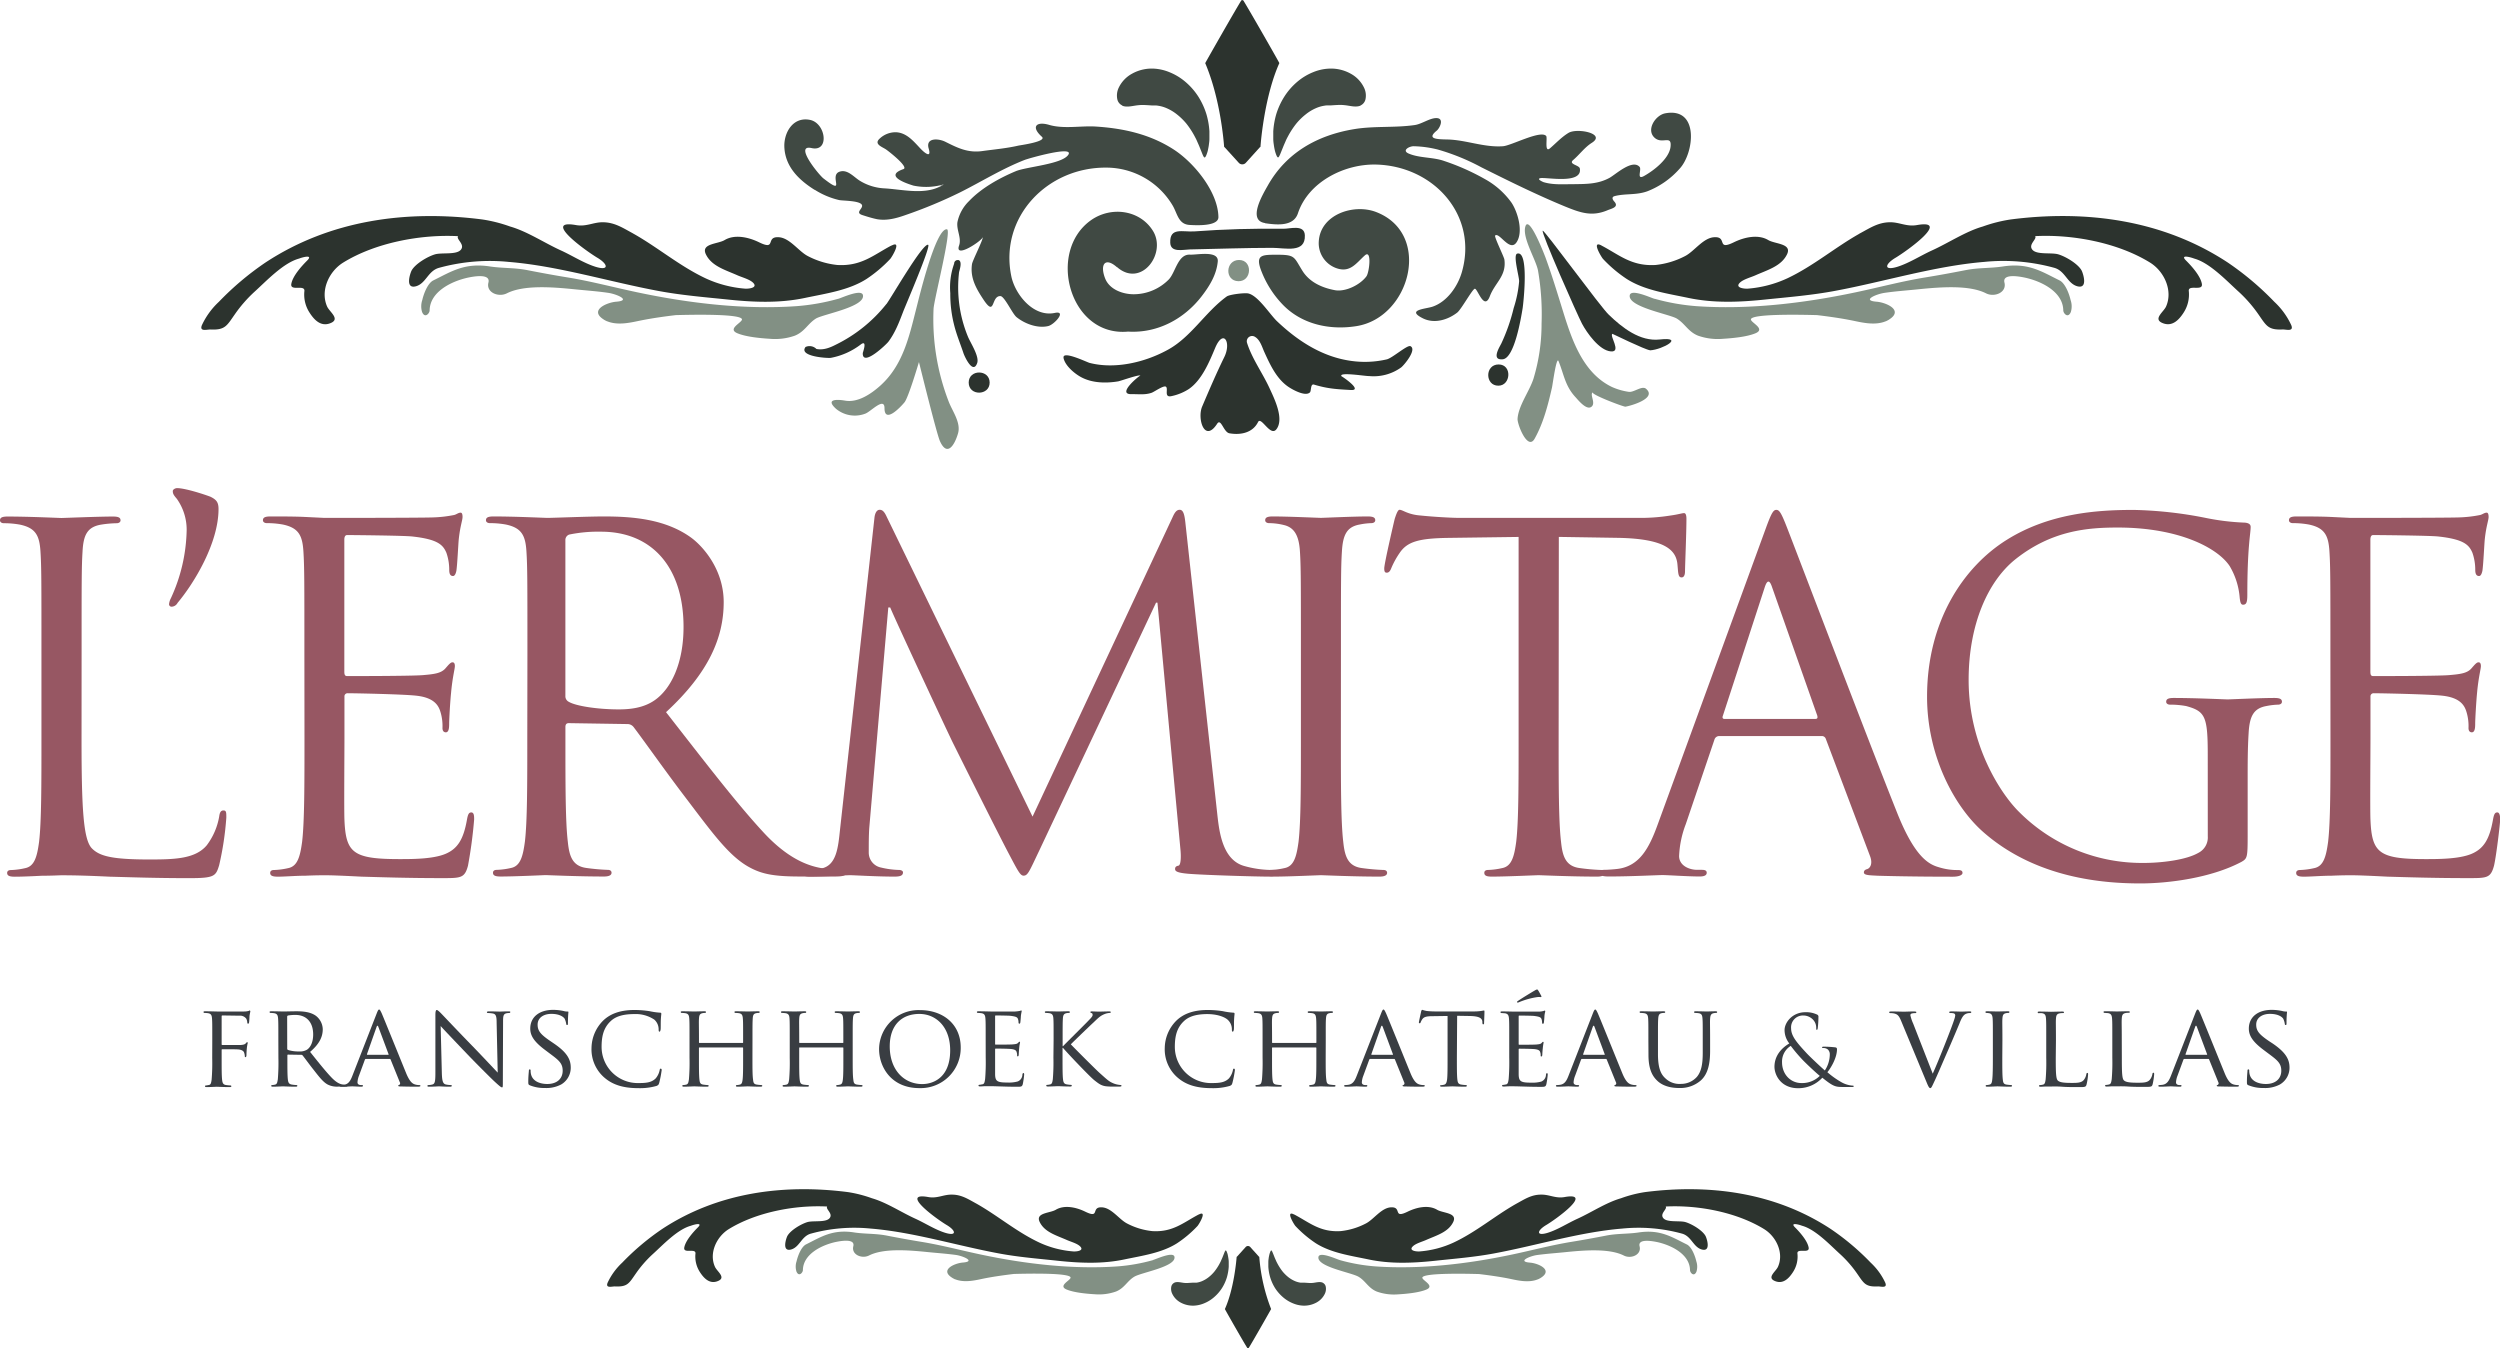 <svg id="Layer_1" data-name="Layer 1" xmlns="http://www.w3.org/2000/svg" viewBox="0 0 811.22 437.53"><defs><style>.cls-1{fill:#975763;}.cls-2{fill:#404943;}.cls-3{fill:#2c332e;}.cls-4{fill:#829084;}.cls-5{fill:#393d42;}</style></defs><path class="cls-1" d="M122,262.16c0,22.73.61,32.62,3.4,35.4,2.47,2.48,6.49,3.56,18.55,3.56,8.19,0,15-.16,18.71-4.64a21.6,21.6,0,0,0,4-9.27c.16-1.24.47-2,1.39-2s.93.63.93,2.32A98.13,98.13,0,0,1,166.65,303c-1.08,3.56-1.54,4.18-9.73,4.18-11.14,0-19.18-.31-25.67-.47-6.49-.31-11.28-.46-15.77-.46-.61,0-3.24.15-6.33.15-3.1.16-6.5.31-8.82.31-1.7,0-2.47-.31-2.47-1.23,0-.47.31-.93,1.24-.93a23.73,23.73,0,0,0,4.63-.62c3.1-.62,3.87-4,4.49-8.5.77-6.49.77-18.71.77-33.55v-27.2c0-24.12,0-28.45-.31-33.4-.31-5.25-1.55-7.73-6.65-8.81a28.73,28.73,0,0,0-5.25-.46c-.62,0-1.24-.31-1.24-.93,0-.93.78-1.24,2.48-1.24,7,0,16.69.47,17.46.47s12.06-.47,16.7-.47c1.7,0,2.47.31,2.47,1.24,0,.62-.62.93-1.23.93a35.91,35.91,0,0,0-5.1.46c-4.49.77-5.73,3.4-6,8.81-.3,4.95-.3,9.28-.3,33.4Z" transform="translate(-95.54 -22.23)"></path><path class="cls-1" d="M153,184.18c-1.23-1.39-1.39-1.85-1.39-2.63,0-.46.77-.93,1.39-.93,2.48,0,8.35,1.86,10.82,2.79,1.86.93,2.63,1.7,2.63,4,0,11-7.88,24-13.29,30.45a2.28,2.28,0,0,1-2,1.24.83.83,0,0,1-.77-.77,5.28,5.28,0,0,1,.61-2,54.82,54.82,0,0,0,5.11-22.11,17.32,17.32,0,0,0-3.1-10" transform="translate(-95.54 -22.23)"></path><path class="cls-1" d="M194.31,234.65c0-24.12,0-28.45-.31-33.4-.31-5.25-1.54-7.73-6.65-8.81a28.73,28.73,0,0,0-5.25-.46c-.62,0-1.24-.31-1.24-.93,0-.93.77-1.24,2.47-1.24,3.56,0,7.73,0,11.13.16l6.34.31c1.09,0,31.85,0,35.41-.16a40.73,40.73,0,0,0,6.64-.77c.78-.16,1.39-.77,2.16-.77.47,0,.62.61.62,1.39,0,1.08-.77,2.94-1.23,7.26-.16,1.55-.47,8.35-.77,10.2-.16.78-.47,1.71-1.09,1.71-.93,0-1.23-.78-1.23-2a16.69,16.69,0,0,0-.93-5.57c-1.08-2.47-2.63-4.33-11-5.25-2.62-.31-19.47-.47-21.17-.47-.62,0-.94.47-.94,1.55v42.66c0,1.08.16,1.55.94,1.55,2,0,21,0,24.57-.31,3.71-.31,5.88-.61,7.27-2.16,1.08-1.24,1.7-2,2.32-2,.46,0,.77.31.77,1.24s-.77,3.55-1.23,8.65c-.32,3.09-.62,8.81-.62,9.9s0,2.93-1.08,2.93c-.78,0-1.09-.61-1.09-1.39a15.75,15.75,0,0,0-.62-5.1c-.61-2.16-2-4.79-8-5.41-4.17-.46-19.47-.78-22.1-.78a1,1,0,0,0-1.09,1.09v13.6c0,5.26-.15,23.19,0,26.44C207.76,299,210.08,301,225.23,301c4,0,10.82,0,14.84-1.69s5.88-4.8,7-11.14c.3-1.7.62-2.32,1.39-2.32.93,0,.93,1.24.93,2.32a149.74,149.74,0,0,1-2,15c-1.08,4-2.32,4-8.34,4-11.6,0-20.1-.31-26.13-.47-6-.31-9.74-.46-12.06-.46-.31,0-2.94,0-6.18.15-3.09,0-6.65.31-9,.31-1.7,0-2.47-.31-2.47-1.23,0-.47.31-.93,1.23-.93a23.93,23.93,0,0,0,4.65-.62c3.08-.62,3.86-4,4.48-8.5.77-6.5.77-18.71.77-33.55Z" transform="translate(-95.54 -22.23)"></path><path class="cls-1" d="M266.68,234.65c0-24.12,0-28.45-.31-33.4-.31-5.25-1.55-7.73-6.65-8.81a28.81,28.81,0,0,0-5.25-.46c-.62,0-1.24-.31-1.24-.93,0-.93.77-1.24,2.47-1.24,7,0,16.7.47,17.47.47,1.7,0,13.45-.47,18.24-.47,9.74,0,20.1.93,28.29,6.8,3.87,2.79,10.67,10.36,10.67,21,0,11.44-4.8,22.88-18.71,35.71,12.68,16.23,23.19,30,32.16,39.58,8.35,8.81,15,10.51,18.86,11.13a37.32,37.32,0,0,0,6,.46c.77,0,1.39.46,1.39.93,0,.92-.93,1.23-3.71,1.23h-11c-8.65,0-12.52-.77-16.54-2.94-6.65-3.55-12.06-11.12-20.87-22.72-6.49-8.5-13.76-18.86-16.85-22.88a2.49,2.49,0,0,0-2-.93l-19-.3c-.78,0-1.09.46-1.09,1.23v3.71c0,14.84,0,27.06.78,33.55.46,4.48,1.39,7.88,6,8.5a67.07,67.07,0,0,0,6.95.62c.93,0,1.24.46,1.24.93,0,.77-.77,1.23-2.47,1.23-8.51,0-18.25-.46-19-.46-.15,0-9.89.46-14.53.46-1.7,0-2.47-.31-2.47-1.23,0-.47.3-.93,1.24-.93a23.83,23.83,0,0,0,4.63-.62c3.09-.62,3.87-4,4.48-8.5.78-6.49.78-18.71.78-33.55ZM279,248.09a2,2,0,0,0,1.09,1.86c2.32,1.39,9.43,2.47,16.23,2.47,3.71,0,8-.46,11.59-2.93,5.41-3.72,9.43-12.07,9.43-23.81,0-19.33-10.2-30.92-26.74-30.92a46.28,46.28,0,0,0-10.36.93,1.86,1.86,0,0,0-1.24,1.85Z" transform="translate(-95.54 -22.23)"></path><path class="cls-1" d="M490.57,286.74c.62,5.57,1.7,14.22,8.35,16.39A33.54,33.54,0,0,0,509,304.52c.77,0,1.23.15,1.23.77,0,.93-1.39,1.39-3.24,1.39-3.4,0-20.1-.46-25.82-.92-3.55-.31-4.33-.78-4.33-1.55,0-.62.31-.93,1.09-1.08s.92-2.79.62-5.57l-7.43-79.77h-.46l-37.87,80.39c-3.25,6.8-3.71,8.19-5.11,8.19-1.08,0-1.85-1.54-4.79-7.11-4-7.57-17.31-34.31-18.08-35.86-1.4-2.78-18.71-39.89-20.41-44.06h-.62l-6.19,71.73c-.15,2.47-.15,5.26-.15,7.89a4.94,4.94,0,0,0,4,4.78,27.87,27.87,0,0,0,5.88.78c.62,0,1.23.31,1.23.77,0,1.08-.93,1.39-2.78,1.39-5.72,0-13.14-.46-14.38-.46s-8.81.46-13,.46c-1.54,0-2.62-.31-2.62-1.39,0-.46.77-.77,1.54-.77a20,20,0,0,0,4.64-.46c5.1-.93,5.57-7,6.19-12.84l11.13-100.79c.15-1.7.77-2.78,1.7-2.78s1.54.62,2.32,2.32l47.3,97.24L476,190.12c.62-1.39,1.24-2.47,2.32-2.47s1.55,1.23,1.86,4.17Z" transform="translate(-95.54 -22.23)"></path><path class="cls-1" d="M530.64,261.85c0,14.84,0,27.06.77,33.55.47,4.48,1.39,7.88,6,8.5a67.24,67.24,0,0,0,7,.62c.93,0,1.23.46,1.23.93,0,.77-.77,1.23-2.47,1.23-8.5,0-18.24-.46-19-.46s-10.51.46-15.15.46c-1.7,0-2.48-.3-2.48-1.23,0-.47.31-.93,1.24-.93a23.83,23.83,0,0,0,4.64-.62c3.09-.62,3.86-4,4.48-8.5.77-6.49.77-18.71.77-33.55V234.64c0-24.11,0-28.44-.31-33.39-.3-5.25-1.85-7.88-5.25-8.66a20.41,20.41,0,0,0-4.79-.61c-.62,0-1.24-.31-1.24-.93,0-.93.77-1.24,2.47-1.24,5.11,0,14.84.46,15.62.46s10.51-.46,15.15-.46c1.7,0,2.47.31,2.47,1.24,0,.62-.62.93-1.24.93a22.73,22.73,0,0,0-3.86.46c-4.17.77-5.41,3.4-5.72,8.81-.31,4.95-.31,9.28-.31,33.39Z" transform="translate(-95.54 -22.23)"></path><path class="cls-1" d="M601.3,261.85c0,14.84,0,27.06.78,33.55.46,4.48,1.39,7.88,6,8.5a67.07,67.07,0,0,0,6.95.62c.93,0,1.24.46,1.24.93,0,.77-.77,1.23-2.47,1.23-8.5,0-18.25-.46-19-.46s-10.51.46-15.15.46c-1.7,0-2.47-.3-2.47-1.23,0-.47.3-.93,1.24-.93a23.83,23.83,0,0,0,4.63-.62c3.09-.62,3.87-4,4.48-8.5.78-6.49.78-18.71.78-33.55V196.46l-22.88.31c-9.59.15-13.3,1.24-15.77,4.95a27.14,27.14,0,0,0-2.63,4.79c-.46,1.23-.93,1.55-1.54,1.55s-.78-.47-.78-1.4c0-1.54,3.1-14.84,3.4-16.07.31-.93.93-2.94,1.55-2.94,1.08,0,2.63,1.54,6.8,1.85,4.49.47,10.36.77,12.21.77h58a61.21,61.21,0,0,0,11-.77c2.32-.31,3.71-.77,4.33-.77s.77.93.77,1.86c0,4.63-.46,15.3-.46,17,0,1.39-.46,2-1.08,2-.78,0-1.08-.46-1.24-2.63l-.15-1.7c-.47-4.63-4.17-8.19-19-8.5l-19.48-.31Z" transform="translate(-95.54 -22.23)"></path><path class="cls-1" d="M668.52,193.68c1.86-5.1,2.48-6,3.41-6s1.54.77,3.4,5.56c2.32,5.88,26.59,69.72,36,93.22,5.56,13.76,10,16.24,13.29,17.16a19.77,19.77,0,0,0,6.18.93c.93,0,1.55.15,1.55.93s-1.39,1.23-3.09,1.23c-2.32,0-13.61,0-24.28-.31-2.93-.15-4.63-.15-4.63-1.08,0-.62.46-.92,1.08-1.08.93-.31,1.86-1.7.93-4.17L688,262a1.35,1.35,0,0,0-1.39-.93H653.38a1.62,1.62,0,0,0-1.55,1.24l-9.28,27.36A32.61,32.61,0,0,0,640.39,300c0,3.09,3.24,4.48,5.87,4.48h1.55c1.08,0,1.54.31,1.54.93,0,.92-.92,1.23-2.32,1.23-3.71,0-10.35-.46-12-.46s-10.21.46-17.47.46c-2,0-2.94-.31-2.94-1.23,0-.62.62-.93,1.39-.93,1.08,0,3.25-.15,4.48-.31,7.12-.93,10.21-6.8,13-14.53Zm16.08,61.83c.77,0,.77-.46.62-1.08l-14.69-41.74c-.77-2.32-1.55-2.32-2.32,0l-13.6,41.74c-.31.77,0,1.08.46,1.08Z" transform="translate(-95.54 -22.23)"></path><path class="cls-1" d="M811.93,267.26c0-12.52-.77-14.22-7-15.92a28.81,28.81,0,0,0-5.25-.46c-.62,0-1.24-.31-1.24-.93,0-.93.77-1.24,2.47-1.24,7,0,16.7.47,17.47.47s10.51-.47,15.15-.47c1.7,0,2.47.31,2.47,1.24,0,.62-.61.93-1.23.93a22.73,22.73,0,0,0-3.86.46c-4.18.77-5.42,3.4-5.72,8.81-.31,5-.31,9.59-.31,16.08v17.31c0,7-.16,7.27-2,8.35-9.9,5.26-23.81,7-32.78,7-11.75,0-33.7-1.55-50.86-16.54-9.43-8.19-18.39-24.74-18.39-44.06,0-24.74,12-42.2,25.81-50.86s29.22-9.74,41.12-9.74a132,132,0,0,1,23.65,2.63A76.93,76.93,0,0,0,824,191.82c1.54.16,1.85.78,1.85,1.39,0,2.17-1.08,6.5-1.08,22,0,2.47-.31,3.24-1.39,3.24-.77,0-.93-.93-1.09-2.32a23.66,23.66,0,0,0-3.24-10.2c-3.87-5.87-16.39-12.52-36.33-12.52-9.74,0-21.33.93-33.08,10.2-9,7.11-15.3,21.18-15.3,39.27,0,21.79,11,37.56,16.38,42.82a56.28,56.28,0,0,0,40.5,16.54c5.57,0,13.61-.93,17.63-3.25a5.61,5.61,0,0,0,3.09-5.41Z" transform="translate(-95.54 -22.23)"></path><path class="cls-1" d="M851.73,234.65c0-24.12,0-28.45-.31-33.4-.3-5.25-1.54-7.73-6.65-8.81a28.73,28.73,0,0,0-5.25-.46c-.62,0-1.24-.31-1.24-.93,0-.93.77-1.24,2.47-1.24,3.56,0,7.74,0,11.14.16l6.33.31c1.09,0,31.85,0,35.4-.16a40.59,40.59,0,0,0,6.65-.77c.78-.16,1.39-.77,2.17-.77.46,0,.62.61.62,1.39,0,1.08-.78,2.94-1.24,7.26-.16,1.55-.47,8.35-.77,10.2-.16.78-.47,1.71-1.08,1.71-.93,0-1.24-.78-1.24-2a16.69,16.69,0,0,0-.93-5.57c-1.08-2.47-2.63-4.33-11-5.25-2.63-.31-19.47-.47-21.18-.47-.61,0-.92.47-.92,1.55v42.66c0,1.08.15,1.55.92,1.55,2,0,21,0,24.58-.31,3.72-.31,5.88-.61,7.27-2.16,1.08-1.24,1.7-2,2.32-2,.46,0,.77.31.77,1.24s-.77,3.55-1.24,8.65c-.3,3.09-.61,8.81-.61,9.9s0,2.93-1.08,2.93c-.78,0-1.09-.61-1.09-1.39a15.75,15.75,0,0,0-.62-5.1c-.61-2.16-2-4.79-8-5.41-4.18-.46-19.48-.78-22.11-.78a1,1,0,0,0-1.08,1.09v13.6c0,5.26-.16,23.19,0,26.44C865.18,299,867.5,301,882.65,301c4,0,10.82,0,14.84-1.69s5.88-4.8,7-11.14c.31-1.7.61-2.32,1.39-2.32s.93,1.24.93,2.32c0,1.24-1.24,11.75-2,15-1.09,4-2.32,4-8.35,4-11.59,0-20.1-.31-26.13-.47-6-.31-9.74-.46-12.06-.46-.3,0-2.93,0-6.18.15-3.09,0-6.65.31-9,.31-1.7,0-2.47-.31-2.47-1.23,0-.47.31-.93,1.24-.93a23.93,23.93,0,0,0,4.64-.62c3.09-.62,3.86-4,4.48-8.5.77-6.5.77-18.71.77-33.55Z" transform="translate(-95.54 -22.23)"></path><path class="cls-2" d="M537,56.46a2.88,2.88,0,0,0,1.62-2,5.87,5.87,0,0,0-.54-3.93,10.15,10.15,0,0,0-4.27-4.4,13.15,13.15,0,0,0-7.39-1.61,15.32,15.32,0,0,0-4.73,1.11,18.8,18.8,0,0,0-5.2,3.14,21.28,21.28,0,0,0-4.24,4.88,23.74,23.74,0,0,0-2.6,5.69,26.27,26.27,0,0,0-.95,5.49c0,.85,0,1.65,0,2.4s.1,1.44.19,2.07.2,1.2.31,1.69a10.86,10.86,0,0,0,.38,1.26c.25.69.48,1.06.67,1.06s.4-.37.68-1L512,69.67c.21-.54.49-1.11.74-1.72s.6-1.22.93-1.85a27.71,27.71,0,0,1,2.46-3.71,19.7,19.7,0,0,1,3.13-3.07,14.43,14.43,0,0,1,3.31-2,10.93,10.93,0,0,1,2.84-.81,3.89,3.89,0,0,1,.56-.07,2.15,2.15,0,0,1,.49,0l.43,0h.36c.87-.06,1.58-.11,2.29-.14a13.19,13.19,0,0,1,2.32.06c1.69.16,3.6.8,5.16.14" transform="translate(-95.54 -22.23)"></path><path class="cls-3" d="M510.68,42.69c-4.71,10.45-6,25.13-6.12,27.06,0,.13-.08.22-.17.22l-4.6,5.09a1.54,1.54,0,0,1-2.28,0L492.91,70c-.08,0-.15-.09-.16-.22-.16-1.93-1.22-15.48-6.13-27.06,0-.09,9.47-16.72,11.61-20.19a.47.47,0,0,1,.85,0c2.14,3.47,11.64,20.1,11.6,20.19" transform="translate(-95.54 -22.23)"></path><path class="cls-2" d="M459.72,56.46a2.84,2.84,0,0,1-1.62-2,5.92,5.92,0,0,1,.53-3.93,10.15,10.15,0,0,1,4.27-4.4,13.15,13.15,0,0,1,7.39-1.61A15.38,15.38,0,0,1,475,45.65a18.76,18.76,0,0,1,5.19,3.14,21.57,21.57,0,0,1,4.25,4.88,23.7,23.7,0,0,1,2.59,5.69,25,25,0,0,1,.95,5.49c0,.85,0,1.65,0,2.4s-.11,1.44-.19,2.07-.21,1.2-.31,1.69-.26.92-.38,1.26c-.25.69-.48,1.06-.68,1.06s-.4-.37-.67-1l-1.06-2.64c-.22-.54-.49-1.11-.75-1.72s-.6-1.22-.93-1.85a27.63,27.63,0,0,0-2.45-3.71,20.13,20.13,0,0,0-3.13-3.07,14.7,14.7,0,0,0-3.32-2,11,11,0,0,0-2.83-.81,4.07,4.07,0,0,0-.56-.07,2.2,2.2,0,0,0-.5,0l-.43,0h-.35c-.88-.06-1.59-.11-2.29-.14a13.14,13.14,0,0,0-2.32.06c-1.7.16-3.6.8-5.16.14" transform="translate(-95.54 -22.23)"></path><path class="cls-2" d="M359.91,83.81a25.48,25.48,0,0,0,7.93,3.34c1.2.26,7.1.14,7.43,1.72.25,1.16-2.41,2.37.16,3.17,1.57.51,3.16,1,4.76,1.33,3.15.52,6.14-.29,9.07-1.32a152,152,0,0,0,18-7.49c6.94-3.49,13.54-7.62,20.81-10.45,1.23-.48,16.11-4.74,14.13-1.67s-13.52,3.89-17,5.32C419.83,80,414,83.25,410,87.46a13.27,13.27,0,0,0-3.78,6.83c-.38,2.56,1.4,5.15.53,7.62-1.57,4.48,7.59-1.65,7.71-2.77.06,1-3.35,7.62-3.52,8.8-.65,4.51,1.39,8,3.83,11.66,3.79,5.62,2.28-1.42,5.41-1.29,1.32.06,3.85,5.71,5.21,6.82,2.66,2.15,6.82,3.73,10.29,2.9,2-.48,6.12-5.1,2.12-4.26-6.94,1.45-12.86-6-14.09-11.85-4-19.21,11.69-35.59,31.06-35.3A25.09,25.09,0,0,1,476,88.83c1.6,2.64,1.84,6.16,5.52,6.39,2,.12,9.42.54,9.38-2.55-.11-8.1-7.8-17.55-14.42-21.87-7.69-5-16.29-6.91-25.25-7.5-4.9-.32-10.49.85-15.23-.54-4.24-1.25-6,.62-2.38,3.85,1.74,1.58-7.07,2.74-7.67,2.88-3.79.88-7.73,1.21-11.59,1.75-4.73.68-8.06-1-12.06-3-2.28-1.14-6.45-1.37-5.42,2.17,1,3.3-1.29,1.5-2.69,0-2.2-2.32-4.45-5.15-8-5.27a7.54,7.54,0,0,0-5.14,2c-2.14,1.87.8,2.75,2,3.59s7.42,5.75,5.65,6.37c-5.82,2-.45,4.23,3.25,5.36a20.18,20.18,0,0,0,9.84-.41c-1.15.79-1.59,1-1.56.87-5.36,2.53-12.35.7-17.94.42A16.82,16.82,0,0,1,374.74,81c-2-1.14-4.07-3.89-6.67-3.09-3.86,1.17,2.41,8.22-5.34,2.21-1.44-1.11-9.67-11.15-3.82-9.84s4.63-8-.45-9.13c-5.6-1.19-8.58,4.12-8.41,8.71.24,6.41,4.64,10.73,9.86,14" transform="translate(-95.54 -22.23)"></path><path class="cls-2" d="M400.23,82.93a10.86,10.86,0,0,0,1.56-.87,4.19,4.19,0,0,0-1.56.87" transform="translate(-95.54 -22.23)"></path><path class="cls-2" d="M605.83,82c2.24-.05-3.55,0,0,0" transform="translate(-95.54 -22.23)"></path><path class="cls-2" d="M506,94.66c4,.58,9.28,1.09,10.71-3.23,3.36-10.14,15.06-16.1,25.49-15.8,18.68.55,33,16.55,27.69,34.92-1.32,4.57-4.76,9.6-9.54,11.2-2.2.74-8.75,1-3,3.82,3.7,1.78,8,.43,11-1.88,1.34-1,5.05-7.83,5.78-7.77.92.07,3,7.27,4.85,2.43,1.68-4.44,5.43-6.53,4.72-11.89-.12-.92-3.39-7.46-3-7.81,1.39-1.16,4.68,5.43,6.9,2.26,2.36-3.38.42-9.94-1.61-12.94a26.15,26.15,0,0,0-8.6-7.62,74.4,74.4,0,0,0-13.25-5.89c-3.68-1.29-8.05-.9-11.54-2.42-2.27-1,.26-2.39,1.68-2.36a35.63,35.63,0,0,1,7.76,1.06,70.76,70.76,0,0,1,14.21,5.79c8.93,4.46,17.94,8.92,27.19,12.73,4.92,2,8.65,3.35,13.75,1.18,1.23-.52,3.85-1,2.14-2.84-.47-.53-1-1.43.16-1.74,3.42-.88,6.93-.26,10.51-1.53A27,27,0,0,0,640.53,77c4.73-5,6.55-20.07-4.64-18-3.18.6-6.29,5.35-3.46,7.92,2.5,2.28,5.64-1.11,5.18,2.94-.44,3.89-5.45,7.73-8.6,9.48-2.59,1.44-.69-2.11-1.44-2.95-2.34-2.64-7.81,2.48-9.74,3.54-3.86,2.12-7.75,2-12,2.07-3.14,0-6.4.26-9.45-.67,0,0-2.43-1-1-1.29,1.8-.38,13.7,2.1,12.8-3.13-.2-1.13-3.79-1.36-2.18-2.74,2.1-1.79,3.7-4.09,6.06-5.59,4.76-3-4.77-4.92-7.56-3.23-2.19,1.31-4.11,3.38-6,5s-.76-3.46-1.25-4c-1.79-2-11.27,3.12-14,3.33-6.16.46-12.06-2.08-18.15-2.19-3.73-.07-6.57-.25-3.33-2.89,1-.85,2.52-4.06-.18-4.05-2.15,0-4.7,1.93-7,2.26-6.51.94-13.15.24-19.68,1.33-12,2-22,7.65-28,18.32-1.7,3-6.64,11.31-.87,12.15" transform="translate(-95.54 -22.23)"></path><path class="cls-3" d="M440.64,138.38c.49,2.47,3.48,5,5.58,6.16,3.61,2,8.1,2.1,12.09,1.45.87-.14,7-2.36,7.27-1.86-.12-.23-7.86,6.06-2.92,6,2.29-.05,4.36.31,6.57-.45.86-.3,3.81-2.42,4.59-2,1,.59-.8,3.71,1.93,3.07a16.56,16.56,0,0,0,5.56-2.29c4.21-2.9,6.63-8.78,8.51-13.27,2.69-6.43,5.35-1.91,3,2.88-2.61,5.34-4.86,10.6-7.19,16.06-1.67,3.9.73,11.94,4.84,5.63,1.27-2,2.09,2.74,4,3.07,3.91.68,7.65-.32,9.29-3.65,1-2,4,4.88,5.95,2.35,2.65-3.38-.77-10.16-2.19-13.26-2.28-5-5.71-9.61-7.35-14.84a1.72,1.72,0,0,1,2.59-1.9c1.71,1,2.32,3.37,3.07,5,1.9,4.16,4.05,8.88,8.11,11.44,1.25.8,5.2,3,6.65,1.59.51-.48.11-2.9,1.34-2.53,4.45,1.34,7.26,1.49,11.93,1.75,4.2.24-3.16-4.65-3-4.43-1.16-1.55,8,0,8.87-.1a15.27,15.27,0,0,0,10.49-2.81c1-.81,5.16-5.79,3-6.88-1-.51-5.84,3.84-7.68,4.28a31.56,31.56,0,0,1-11.54.5c-9.41-1.29-17.35-6.49-24.05-12.84-2.35-2.22-6.14-8.34-9.37-9.05-1.18-.26-6.12.33-7,1-7,5.08-11.56,13.25-19.28,17.38-7.35,4-17,6.28-25.23,4.15-.87-.23-8.93-4.16-8.41-1.59" transform="translate(-95.54 -22.23)"></path><path class="cls-2" d="M458,108.89c7.83,6.87,16.2-4.41,11.66-11.74-4.18-6.75-13.42-8.09-20-3.54-14.55,10.13-7.14,38,11.93,36.22,9.58.58,18.2-4.13,23.84-11.42,2.59-3.35,4.84-7,5.26-11.29.37-3.74-6.78-2.14-9-2.26-3.93-.21-4.68,5.66-6.84,8a16,16,0,0,1-11.43,4.85c-3.66,0-7.91-1.59-9.29-5.17-1.74-4.51,0-7,3.84-3.61" transform="translate(-95.54 -22.23)"></path><path class="cls-2" d="M528.65,116.38c-4.18-.78-8.19-2.61-10.47-6.25-2.84-4.54-2.27-5.23-8.17-5.24-5,0-7.27-.06-5.15,5.36a32.54,32.54,0,0,0,7.23,11.15c6.14,6.12,15,8,23.49,6.67C553.21,125.38,560.4,98,542,91c-7.27-2.75-18,.84-18.53,9.54a8.59,8.59,0,0,0,5.69,8.7c4.51,1.61,6.44-1.63,9.26-4.14,2.33-2.06,1.45,5.55.5,6.81-2,2.72-6.77,5.12-10.24,4.48" transform="translate(-95.54 -22.23)"></path><path class="cls-2" d="M510,104.89h0" transform="translate(-95.54 -22.23)"></path><path class="cls-2" d="M316.46,112.91c0-1.88,0,1.09,0,0" transform="translate(-95.54 -22.23)"></path><path class="cls-4" d="M593.22,144.85c-1.27,4.18-5,9-5.25,13.3-.09,1.78,3.29,10.47,5.55,6.41,2.85-5.1,4.33-10.93,5.62-16.58.21-.9,1.44-10.23,2.12-8.58,1.78,4.36,2.1,8.06,5.55,11.75.83.9,3.76,4.61,5.32,2.9,1.15-1.27-.81-3.82.26-4.55-.9.62,9.32,4.52,10.54,4.7,1.62-.24,10.45-2.69,6.71-5.83-1.32-1.1-4,1.31-5.63,1a20.47,20.47,0,0,1-5.41-1.57c-9.7-4.65-13.23-16-16.07-25.17-1.74-5.62-3.45-11.24-5.47-16.77-.37-1-5.36-14-6.55-10.16-1.11,3.61,3.36,10.62,4.09,14.28a83.36,83.36,0,0,1,1.16,17.28,61.14,61.14,0,0,1-2.54,17.56" transform="translate(-95.54 -22.23)"></path><path class="cls-4" d="M402.87,96.64c-3.69-.68-9.21,22.65-10,25.68-2.31,9.11-4.34,18.51-11.76,25.12-2.91,2.59-7.17,5.52-11.35,4.79-2.17-.38-6.69-.73-2.92,2.67a9.53,9.53,0,0,0,9.49,1.55c1.76-.64,6.21-5.53,6.22-1.79h0c0,5.16,5.16-.27,6.48-1.87s4.69-13.08,4.7-13.08,5.7,23.18,6.81,25.66c2.37,5.27,4.79,1.22,5.87-2.52,1-3.43-1.79-7.13-3-10.23a74.11,74.11,0,0,1-4.94-30.16c.14-3,5.95-25.52,4.36-25.82" transform="translate(-95.54 -22.23)"></path><path class="cls-3" d="M631,135.91c4.1-.26,11.37-4.45,3.1-3.52-6.43.72-12.18-3.85-16.49-8C615,122,596.66,96.8,596.14,97.09c-.7.39,11.34,27.55,12.74,30.17,1.55,2.91,5.61,8.72,9.39,9,3.55.28-.55-5.07.47-5.71.07,0,10.45,5.1,12.21,5.34" transform="translate(-95.54 -22.23)"></path><path class="cls-3" d="M383.16,120.88a47.69,47.69,0,0,1-16.4,13.19c-1.93,1-4.07,1.84-6.31,1.39a3.14,3.14,0,0,0-3.52-.64c-2.38,3.13,7.24,3.69,8.2,3.53a23,23,0,0,0,9.78-4.39c2-1.45.84,2,.6,2.78,0,0,0,.06,0,.12a1.39,1.39,0,0,0,0,.39c.37,3.69,7.65-3.27,8.29-4.12,2.21-2.92,3.52-6.39,4.81-9.77.76-2,9.08-21.29,8.11-21.69-1.71-.72-12,17.2-13.53,19.21" transform="translate(-95.54 -22.23)"></path><path class="cls-3" d="M511.93,96.46c-9.67-.12-19.13.14-28.76.85-3.87.28-8.1-1.48-7.9,3.71.13,3.29,4.2,2.19,6.31,2.15,8.94-.18,17.89-.51,26.82-.52h0c4.15,0,10.8,1.87,10.55-4.08-.15-3.61-4.73-2.08-7-2.11" transform="translate(-95.54 -22.23)"></path><path class="cls-2" d="M508.4,102.65h0Z" transform="translate(-95.54 -22.23)"></path><path class="cls-3" d="M406.54,106.64a1.14,1.14,0,0,0-1.39,1.14,22.77,22.77,0,0,0-1.25,9.59,40.2,40.2,0,0,0,1.19,10.1c.77,3.21,2.05,6.26,3.09,9.38.33,1,3.09,7.1,4.45,3.17.74-2.15-2.19-6.55-3-8.53a42,42,0,0,1-2.89-20.9c.06-.47,1.25-3.6-.24-4" transform="translate(-95.54 -22.23)"></path><path class="cls-3" d="M582.63,133.82c-.49,1-3.17,5.21.28,5,4,.22,6.23-13.68,6.7-16.53.25-1.53,2.18-18.9-1.76-17.76-1.44.42.69,7.56.63,9a38.77,38.77,0,0,1-1.76,8.64,60.53,60.53,0,0,1-4.09,11.67" transform="translate(-95.54 -22.23)"></path><path class="cls-4" d="M497.39,113.48c4.41.08,4.69-6.88.22-6.89s-4.77,6.81-.22,6.89" transform="translate(-95.54 -22.23)"></path><path class="cls-3" d="M581.83,140.49h0c-4.53,0-4.44,6.94-.08,6.89,4.07,0,4.52-6.87.08-6.89" transform="translate(-95.54 -22.23)"></path><path class="cls-2" d="M409.87,146.2v0Z" transform="translate(-95.54 -22.23)"></path><path class="cls-2" d="M409.87,146.38v0" transform="translate(-95.54 -22.23)"></path><path class="cls-2" d="M409.87,146.17v0" transform="translate(-95.54 -22.23)"></path><path class="cls-2" d="M409.87,146.81h0" transform="translate(-95.54 -22.23)"></path><path class="cls-2" d="M409.87,146.38v0" transform="translate(-95.54 -22.23)"></path><path class="cls-3" d="M409.87,146.36c0,4.43,6.82,4.32,6.8,0s-6.78-4.37-6.8,0" transform="translate(-95.54 -22.23)"></path><path class="cls-2" d="M409.87,145.88h0" transform="translate(-95.54 -22.23)"></path><path class="cls-2" d="M409.87,146.75v0" transform="translate(-95.54 -22.23)"></path><path class="cls-3" d="M384.81,101.89c-5.74,3-9.76,6.81-17.6,6.32a26.53,26.53,0,0,1-9.64-2.94c-3-1.6-5.88-6-9.52-6.07-4.16-.16-.52,4.41-6.16,1.67-3.58-1.75-8-2.65-11.2-.75-2.19,1.33-7.76,1.09-6.12,4.59,1.85,3.89,6.29,5.08,10.32,6.88,1.43.63,3.79,1.25,4.93,2.3,1.86,1.72-1.3,2.09-2.54,2a37.41,37.41,0,0,1-12.81-3.36c-8.45-4-15.44-10-23.38-14.47l-.31-.18c-3.25-1.76-5.77-3.44-9.46-3.53-3.16-.08-5.45,1.51-8.85.92-11.28-2,3.33,8.51,7.11,10.72,3.37,2.09,3.58,4.17-.83,2.8-3.86-1.23-7.4-3.56-11.12-5.26-5.4-2.44-10.93-6.18-16.54-7.79a47.57,47.57,0,0,0-9-2.29c-24.6-3.18-49.39.19-70.28,13.88a94.34,94.34,0,0,0-15.25,12.84,24.33,24.33,0,0,0-5.5,7.56c-.92,2.26,1.71,1.37,2.8,1.42,4.77.22,5.28-1.23,7.93-5a43.47,43.47,0,0,1,6.32-7.23c3.81-3.44,9.35-9.41,14.5-10.79.82-.34,4.74-1.49,2.61.64-1.81,1.8-4.7,5-5.15,7.58s4.61,0,4.23,2.44a10.74,10.74,0,0,0,1.76,7c1.41,2.18,3.47,4.39,6.38,3.42,3.86-1.29.08-3.67-.75-5.51-2.28-5.12.56-11.4,5.22-14.27,10.38-6.4,24.94-9.19,37.19-8.57h.07c-.69,1,2.34,2.66.92,4.4s-6.17.85-8.42,1.51c-2.54.77-6.41,3.13-7.56,5.23-.39.69-2.27,6.07,1.34,5.14,3.32-.88,3.93-5,7.54-6a62.07,62.07,0,0,1,22.67-1.92c16.07,1.32,32.45,6.42,48.49,9.41,7.47,1.4,14.82,2,22.21,2.76,8.86.95,17.15,1.24,25.3-.47,7.09-1.49,14.24-2.49,20-6.13a43.55,43.55,0,0,0,7.72-6.51c.5-.5,3.95-6.21.48-4.37" transform="translate(-95.54 -22.23)"></path><path class="cls-4" d="M367.54,119.18a69.53,69.53,0,0,1-13.5,2.39c-16.53,1.17-34.48-.82-51.91-4.53-7.51-1.59-14.92-3.57-22.48-4.8-4.29-.7-8.6-1.49-12.92-2.34s-8-.58-12.16-1.2c-8.34-1.3-12.66,1.7-18.39,4.5-1.87.9-3.17,4.42-3.61,6.38a6.33,6.33,0,0,0-.07,3.89c.89,2.19,2.44.46,2.45-.52.09-5.94,6.86-9.42,12.47-10.64,1-.2,7.43-1.61,6.61,1.61s3.26,4.88,6,3.48c5.36-2.71,14.43-2.05,21.46-1.35,3.77.4,7.67.65,11.45,1.21,2.72.4,7.57,2.48,2.56,2.87-3.07.24-9,2.79-3.91,5.87-.22-.11-.2-.09.55.31.57.27.57.26.37.15,3.67,1.55,8.13.32,11.16-.28,3.64-.72,7.39-1.25,11.16-1.7,2.47-.06,22.12-.65,21.45,1.51-.26,1.05-4.77,3-1.47,4.38,2.82,1.18,7.5,1.61,10.47,1.79a19.27,19.27,0,0,0,8.15-1c3.26-1.29,4.26-4,7-5.64,2.76-1.44,15.66-3.74,15.14-7.42-.28-2.34-7,.84-8.06,1.1" transform="translate(-95.54 -22.23)"></path><path class="cls-3" d="M615.18,101.89c5.75,3,9.77,6.81,17.6,6.32a26.63,26.63,0,0,0,9.65-2.94c3-1.6,5.88-6,9.52-6.07,4.15-.16.52,4.41,6.16,1.67,3.57-1.75,8-2.65,11.19-.75,2.2,1.33,7.77,1.09,6.13,4.59-1.85,3.89-6.29,5.08-10.33,6.88-1.42.63-3.78,1.25-4.92,2.3-1.86,1.72,1.3,2.09,2.54,2a37.41,37.41,0,0,0,12.81-3.36c8.45-4,15.44-10,23.38-14.47-.1,0-.07,0,.3-.18,3.26-1.76,5.78-3.44,9.46-3.53,3.17-.08,5.46,1.51,8.86.92,11.28-2-3.33,8.51-7.11,10.72-3.38,2.09-3.59,4.17.83,2.8,3.86-1.23,7.4-3.56,11.11-5.26,5.41-2.44,10.94-6.18,16.55-7.79A47.57,47.57,0,0,1,748,93.44c24.6-3.18,49.39.19,70.28,13.88a94.34,94.34,0,0,1,15.25,12.84,24.14,24.14,0,0,1,5.49,7.56c.93,2.26-1.7,1.37-2.79,1.42-4.77.22-5.29-1.23-7.93-5a43.93,43.93,0,0,0-6.32-7.23c-3.82-3.44-9.35-9.41-14.5-10.79-.82-.34-4.75-1.49-2.61.64,1.81,1.8,4.7,5,5.15,7.58s-4.62,0-4.23,2.44a10.8,10.8,0,0,1-1.76,7c-1.42,2.18-3.47,4.39-6.39,3.42-3.85-1.29-.06-3.67.76-5.51,2.28-5.12-.56-11.4-5.22-14.27C782.76,101,768.2,98.23,756,98.85h-.08c.7,1-2.33,2.66-.91,4.4s6.17.85,8.42,1.51c2.54.77,6.41,3.13,7.56,5.23.39.69,2.26,6.07-1.35,5.14-3.31-.88-3.92-5-7.53-6a62.12,62.12,0,0,0-22.68-1.92c-16.06,1.32-32.44,6.42-48.49,9.41-7.45,1.4-14.81,2-22.2,2.76-8.86.95-17.15,1.24-25.3-.47-7.09-1.49-14.24-2.49-20-6.13a42.85,42.85,0,0,1-7.72-6.51c-.5-.5-3.95-6.21-.49-4.37" transform="translate(-95.54 -22.23)"></path><path class="cls-4" d="M632.46,119.18a69.53,69.53,0,0,0,13.5,2.39c16.53,1.17,34.48-.82,51.91-4.53,7.51-1.59,14.92-3.57,22.48-4.8,4.29-.7,8.6-1.49,12.92-2.34s8-.58,12.16-1.2c8.34-1.3,12.66,1.7,18.38,4.5,1.87.9,3.17,4.42,3.61,6.38a6.25,6.25,0,0,1,.08,3.89c-.9,2.19-2.44.46-2.45-.52-.09-5.94-6.86-9.42-12.47-10.64-1-.2-7.43-1.61-6.62,1.61s-3.25,4.88-6,3.48c-5.37-2.71-14.43-2.05-21.46-1.35-3.77.4-7.67.65-11.46,1.21-2.71.4-7.56,2.48-2.56,2.87,3.08.24,9,2.79,3.91,5.87.23-.11.21-.09-.55.31-.56.27-.56.26-.36.15-3.67,1.55-8.13.32-11.16-.28-3.64-.72-7.4-1.25-11.16-1.7-2.47-.06-22.12-.65-21.45,1.51.26,1.05,4.77,3,1.47,4.38-2.82,1.18-7.51,1.61-10.47,1.79a19.25,19.25,0,0,1-8.15-1c-3.27-1.29-4.27-4-7.06-5.64-2.75-1.44-15.65-3.74-15.13-7.42.28-2.34,7,.84,8.06,1.1" transform="translate(-95.54 -22.23)"></path><path class="cls-2" d="M476.62,438.45a1.81,1.81,0,0,0-1,1.24,3.68,3.68,0,0,0,.34,2.44,6.32,6.32,0,0,0,2.66,2.75,8.37,8.37,0,0,0,4.6,1,9.71,9.71,0,0,0,2.95-.7,11.42,11.42,0,0,0,3.23-1.95,13.47,13.47,0,0,0,2.64-3,14.26,14.26,0,0,0,1.62-3.55,16.39,16.39,0,0,0,.59-3.41c0-.53,0-1,0-1.5s-.06-.89-.12-1.28-.13-.75-.19-1.06a5.66,5.66,0,0,0-.24-.78c-.15-.43-.3-.67-.42-.67s-.25.24-.42.64l-.65,1.65c-.14.33-.31.69-.47,1.07s-.37.76-.58,1.15a17.42,17.42,0,0,1-1.53,2.31,12.11,12.11,0,0,1-1.95,1.91,9.58,9.58,0,0,1-2.06,1.22,7.14,7.14,0,0,1-1.76.5,2.47,2.47,0,0,1-.36,0,1.12,1.12,0,0,1-.31,0l-.26,0h-.22l-1.43.09a8,8,0,0,1-1.45,0c-1.05-.1-2.24-.5-3.2-.09" transform="translate(-95.54 -22.23)"></path><path class="cls-3" d="M493,447c2.93-6.51,3.72-15.65,3.81-16.85,0-.08.05-.14.11-.14l2.86-3.17a1,1,0,0,1,1.42,0l2.86,3.17c.06,0,.1.06.11.14A58.58,58.58,0,0,0,508,447c0,.06-5.89,10.41-7.23,12.57a.3.3,0,0,1-.53,0C498.88,457.44,493,447.08,493,447" transform="translate(-95.54 -22.23)"></path><path class="cls-2" d="M524.72,438.45a1.8,1.8,0,0,1,1,1.24,3.67,3.67,0,0,1-.33,2.44,6.32,6.32,0,0,1-2.66,2.75,8.37,8.37,0,0,1-4.6,1,9.65,9.65,0,0,1-2.95-.7,11.6,11.6,0,0,1-3.24-1.95,13.72,13.72,0,0,1-2.64-3,14.59,14.59,0,0,1-1.61-3.55,15.17,15.17,0,0,1-.59-3.41c0-.53,0-1,0-1.5s.06-.89.11-1.28.13-.75.2-1.06a7.74,7.74,0,0,1,.23-.78c.16-.43.3-.67.42-.67s.25.24.42.64.41,1,.66,1.65c.14.33.31.69.47,1.07s.37.76.58,1.15a17.33,17.33,0,0,0,1.52,2.31,12.53,12.53,0,0,0,1.95,1.91,9.63,9.63,0,0,0,2.07,1.22,7.14,7.14,0,0,0,1.76.5,2.35,2.35,0,0,0,.35,0,1.16,1.16,0,0,0,.31,0l.27,0h.22l1.43.09a7.93,7.93,0,0,0,1.44,0c1.06-.1,2.24-.5,3.21-.09" transform="translate(-95.54 -22.23)"></path><path class="cls-3" d="M484.53,416.3c-4.93,2.57-8.38,5.83-15.09,5.41a22.63,22.63,0,0,1-8.27-2.52c-2.57-1.37-5-5.1-8.16-5.2-3.56-.14-.44,3.78-5.28,1.43-3.06-1.5-6.84-2.27-9.59-.64-1.89,1.14-6.66.93-5.25,3.93,1.58,3.34,5.39,4.36,8.85,5.89,1.22.55,3.24,1.08,4.22,2,1.59,1.47-1.11,1.79-2.18,1.7a32,32,0,0,1-11-2.88c-7.24-3.4-13.23-8.52-20-12.4l-.26-.15c-2.79-1.51-4.95-3-8.11-3-2.71-.06-4.67,1.3-7.59.8-9.67-1.76,2.85,7.29,6.1,9.18,2.89,1.79,3.07,3.57-.71,2.4-3.32-1.05-6.35-3.05-9.53-4.51-4.64-2.09-9.38-5.29-14.18-6.68a41.23,41.23,0,0,0-7.76-2c-21.09-2.72-42.34.16-60.24,11.9a80.71,80.71,0,0,0-13.07,11,21,21,0,0,0-4.72,6.48c-.79,1.95,1.47,1.18,2.4,1.22,4.09.19,4.53-1,6.8-4.25a37.54,37.54,0,0,1,5.41-6.2c3.28-2.95,8-8.07,12.44-9.25.69-.29,4.06-1.27,2.23.55-1.55,1.55-4,4.3-4.41,6.51s3.95,0,3.62,2.08a9.3,9.3,0,0,0,1.51,6c1.22,1.87,3,3.76,5.47,2.93,3.31-1.11.06-3.15-.64-4.73-2-4.38.48-9.76,4.47-12.23,8.9-5.48,21.38-7.87,31.88-7.34h.06c-.59.86,2,2.28.79,3.77s-5.29.73-7.22,1.29c-2.18.67-5.49,2.69-6.48,4.49-.33.59-1.94,5.2,1.16,4.41,2.84-.76,3.36-4.29,6.45-5.16a53.12,53.12,0,0,1,19.44-1.64c13.76,1.13,27.81,5.5,41.56,8.06,6.4,1.2,12.7,1.69,19,2.37,7.59.81,14.69,1.06,21.68-.41,6.08-1.27,12.21-2.13,17.14-5.25a37,37,0,0,0,6.62-5.58c.43-.43,3.38-5.32.42-3.74" transform="translate(-95.54 -22.23)"></path><path class="cls-4" d="M469.72,431.11a58.77,58.77,0,0,1-11.58,2.05c-14.16,1-29.55-.7-44.49-3.88-6.44-1.37-12.79-3.06-19.27-4.11-3.67-.6-7.37-1.28-11.07-2s-6.86-.49-10.43-1C365.74,421,362,423.59,357.13,426c-1.6.77-2.72,3.79-3.1,5.47a5.44,5.44,0,0,0-.06,3.33c.77,1.88,2.09.4,2.1-.45.08-5.08,5.88-8.07,10.69-9.12.88-.16,6.36-1.37,5.67,1.38s2.79,4.19,5.12,3c4.6-2.32,12.37-1.76,18.4-1.16,3.23.34,6.57.56,9.81,1,2.33.35,6.49,2.12,2.2,2.46-2.64.21-7.69,2.39-3.35,5-.2-.1-.18-.08.46.26s.49.23.32.13c3.14,1.33,7,.28,9.56-.24,3.12-.61,6.35-1.06,9.58-1.45,2.11-.05,19-.56,18.38,1.29-.23.9-4.1,2.58-1.26,3.76,2.41,1,6.43,1.38,9,1.53a16.61,16.61,0,0,0,7-.87c2.8-1.11,3.66-3.47,6-4.84s13.42-3.2,13-6.36c-.24-2-6,.72-6.91.94" transform="translate(-95.54 -22.23)"></path><path class="cls-3" d="M515.47,416.3c4.93,2.57,8.38,5.83,15.09,5.41a22.69,22.69,0,0,0,8.27-2.52c2.57-1.37,5-5.1,8.15-5.2,3.57-.14.45,3.78,5.28,1.43,3.07-1.5,6.84-2.27,9.6-.64,1.89,1.14,6.66.93,5.25,3.93-1.58,3.34-5.39,4.36-8.85,5.89-1.22.55-3.24,1.08-4.22,2-1.6,1.47,1.11,1.79,2.18,1.7a32,32,0,0,0,11-2.88c7.24-3.4,13.23-8.52,20-12.4l.26-.15c2.79-1.51,4.94-3,8.11-3,2.71-.06,4.67,1.3,7.59.8,9.67-1.76-2.85,7.29-6.1,9.18-2.89,1.79-3.07,3.57.71,2.4,3.31-1.05,6.34-3.05,9.53-4.51,4.63-2.09,9.37-5.29,14.18-6.68a41,41,0,0,1,7.76-2c21.09-2.72,42.34.16,60.24,11.9a80.71,80.71,0,0,1,13.07,11,20.79,20.79,0,0,1,4.71,6.48c.8,1.95-1.46,1.18-2.39,1.22-4.09.19-4.53-1-6.8-4.25a37.6,37.6,0,0,0-5.42-6.2c-3.27-2.95-8-8.07-12.43-9.25-.69-.29-4.07-1.27-2.23.55,1.55,1.55,4,4.3,4.41,6.51s-4,0-3.62,2.08a9.24,9.24,0,0,1-1.52,6c-1.21,1.87-3,3.76-5.47,2.93-3.3-1.11-.05-3.15.65-4.73,2-4.38-.48-9.76-4.47-12.23-8.9-5.48-21.38-7.87-31.88-7.34h-.07c.6.86-2,2.28-.78,3.77s5.28.73,7.21,1.29c2.19.67,5.5,2.69,6.49,4.49.33.59,1.94,5.2-1.16,4.41-2.84-.76-3.36-4.29-6.45-5.16a53.14,53.14,0,0,0-19.44-1.64c-13.77,1.13-27.81,5.5-41.56,8.06-6.4,1.2-12.7,1.69-19,2.37-7.59.81-14.69,1.06-21.68-.41-6.08-1.27-12.21-2.13-17.15-5.25a37.32,37.32,0,0,1-6.61-5.58c-.43-.43-3.39-5.32-.42-3.74" transform="translate(-95.54 -22.23)"></path><path class="cls-4" d="M530.28,431.11a58.81,58.81,0,0,0,11.57,2.05c14.17,1,29.56-.7,44.49-3.88,6.44-1.37,12.8-3.06,19.27-4.11,3.68-.6,7.38-1.28,11.08-2s6.86-.49,10.42-1c7.15-1.11,10.85,1.46,15.76,3.86,1.6.77,2.72,3.79,3.1,5.47a5.44,5.44,0,0,1,.06,3.33c-.77,1.88-2.09.4-2.1-.45-.07-5.08-5.89-8.07-10.69-9.12-.89-.16-6.37-1.37-5.67,1.38s-2.79,4.19-5.11,3c-4.61-2.32-12.38-1.76-18.41-1.16-3.23.34-6.57.56-9.82,1-2.32.35-6.48,2.12-2.19,2.46,2.64.21,7.69,2.39,3.35,5,.2-.1.18-.08-.47.26-.49.24-.49.23-.31.13-3.14,1.33-7,.28-9.57-.24-3.12-.61-6.34-1.06-9.57-1.45-2.11-.05-19-.56-18.38,1.29.23.9,4.09,2.58,1.26,3.76-2.41,1-6.43,1.38-9,1.53a16.63,16.63,0,0,1-7-.87c-2.8-1.11-3.66-3.47-6-4.84s-13.41-3.2-13-6.36c.24-2,6,.72,6.91.94" transform="translate(-95.54 -22.23)"></path><path class="cls-5" d="M164.42,359.77c0-5,0-5.94-.08-7s-.26-1.63-1.37-1.78a10,10,0,0,0-1.14-.08.32.32,0,0,1-.26-.27c0-.19.15-.26.53-.26,1.52,0,3.61.07,3.8.07.65,0,7.9,0,8.66,0a6.12,6.12,0,0,0,1.52-.15c.19,0,.35-.19.46-.19s.23.15.23.31-.15.6-.27,1.51c0,.31-.07,1.75-.15,2.13,0,.15-.15.35-.31.35s-.26-.16-.26-.38a3.35,3.35,0,0,0-.31-1.22,2.48,2.48,0,0,0-2.27-1l-5.48-.08c-.19,0-.26.08-.26.35V361c0,.19,0,.31.23.31l4.56,0c.56,0,1.06,0,1.52,0,.79-.08,1.25-.19,1.55-.57.15-.19.31-.34.42-.34s.19.11.19.26a12.81,12.81,0,0,0-.3,1.79c-.08.65-.12,1.94-.12,2.16s-.07.65-.3.65-.23-.15-.23-.3a4.32,4.32,0,0,0-.23-1.18c-.15-.46-.68-.87-1.71-1-.83-.11-4.78-.07-5.35-.07-.19,0-.23.07-.23.3v2.58c0,3.2,0,5.74.15,7,.11,1,.3,1.55,1.22,1.71a14.84,14.84,0,0,0,1.52.15.25.25,0,0,1,.26.26c0,.16-.15.27-.53.27-1.86,0-4-.11-4.18-.11s-2.28.11-3.31.11c-.34,0-.53-.08-.53-.27a.26.26,0,0,1,.27-.26c.3,0,.72-.12,1-.15.65-.12.73-.76.88-1.71a66.08,66.08,0,0,0,.19-7Z" transform="translate(-95.54 -22.23)"></path><path class="cls-5" d="M185.86,359.77c0-5,0-5.94-.08-7s-.27-1.63-1.37-1.78a10.2,10.2,0,0,0-1.14-.08.32.32,0,0,1-.26-.27c0-.19.15-.26.53-.26,1.52,0,3.76.07,4,.07.34,0,3.15-.07,4.18-.07,2.13,0,4.48.19,6.23,1.4a5.67,5.67,0,0,1,2.32,4.41c0,2.39-1,4.71-4.11,7.37,2.74,3.42,5.06,6.35,7,8.36,1.78,1.83,2.89,2.13,3.72,2.24a5.89,5.89,0,0,0,1.18.12.29.29,0,0,1,.3.26c0,.19-.19.27-.8.27h-2.08a6.71,6.71,0,0,1-3.58-.65c-1.44-.76-2.66-2.31-4.56-4.75-1.4-1.74-2.88-3.83-3.61-4.71a.51.51,0,0,0-.45-.19l-4.26-.07c-.15,0-.23.07-.23.26v.76c0,3.12,0,5.63.15,7,.12,1,.31,1.55,1.34,1.71a13.22,13.22,0,0,0,1.48.15.23.23,0,0,1,.26.26c0,.16-.15.27-.53.27-1.82,0-3.95-.11-4.1-.11s-2.28.11-3.31.11c-.34,0-.53-.08-.53-.27a.25.25,0,0,1,.26-.26,5.12,5.12,0,0,0,1-.15c.65-.16.72-.76.88-1.71a66.08,66.08,0,0,0,.19-7Zm2.88,2.73a.48.48,0,0,0,.23.42,11.26,11.26,0,0,0,3.69.49,4.33,4.33,0,0,0,2.5-.57c1.15-.76,2-2.47,2-4.94,0-4-2.21-6.34-5.78-6.34a14.14,14.14,0,0,0-2.39.19.41.41,0,0,0-.27.38Z" transform="translate(-95.54 -22.23)"></path><path class="cls-5" d="M217.78,351.06c.42-1.06.57-1.25.8-1.25s.45.45.8,1.18c.6,1.36,6,14.7,8,19.6,1.22,2.89,2.13,3.31,2.85,3.54a4.76,4.76,0,0,0,1.33.19c.19,0,.42.08.42.26s-.38.27-.76.27-3,0-5.28-.07c-.65,0-1.18,0-1.18-.23s.08-.15.23-.23a.6.6,0,0,0,.3-.87l-3-7.41c-.08-.16-.11-.2-.3-.2h-7.72c-.15,0-.26.08-.34.27l-1.9,5.17a6.8,6.8,0,0,0-.49,2.17c0,.64.57.87,1.14.87h.3c.27,0,.34.11.34.26s-.19.27-.49.27c-.8,0-2.62-.11-3-.11s-2,.11-3.39.11c-.41,0-.64-.07-.64-.27a.29.29,0,0,1,.3-.26,9,9,0,0,0,1-.08c1.52-.19,2.17-1.33,2.81-3Zm3.72,13.45c.15,0,.15-.07.12-.22l-3.31-8.86q-.28-.74-.57,0l-3.12,8.86c0,.15,0,.22.12.22Z" transform="translate(-95.54 -22.23)"></path><path class="cls-5" d="M238.91,370.44c.08,2.66.38,3.46,1.29,3.69a8.12,8.12,0,0,0,1.68.19.25.25,0,0,1,.26.26c0,.19-.23.27-.61.27-1.9,0-3.23-.11-3.53-.11s-1.71.11-3.23.11c-.34,0-.53,0-.53-.27a.25.25,0,0,1,.26-.26,5.32,5.32,0,0,0,1.37-.19c.84-.23.95-1.11.95-4V351.59c0-1.29.19-1.63.46-1.63s.95.65,1.29,1c.53.53,5.39,5.7,10.56,11,3.31,3.42,6.88,7.25,7.91,8.32l-.35-16.19c0-2.09-.22-2.81-1.25-3a11.23,11.23,0,0,0-1.63-.15c-.23,0-.27-.19-.27-.31s.27-.22.65-.22c1.52,0,3.11.07,3.49.07s1.48-.07,2.85-.07c.34,0,.61,0,.61.22a.37.37,0,0,1-.38.31,4.13,4.13,0,0,0-.8.07c-1.1.23-1.18.88-1.18,2.82l-.07,18.92c0,2.13,0,2.32-.27,2.32s-.68-.27-2.54-2c-.35-.3-5.17-5.05-8.7-8.74-3.88-4.06-7.64-8-8.67-9.16Z" transform="translate(-95.54 -22.23)"></path><path class="cls-5" d="M267.46,374.39c-.46-.22-.5-.34-.5-1.21,0-1.6.15-2.89.19-3.42,0-.34.08-.53.27-.53s.3.11.3.38a4.55,4.55,0,0,0,.12,1.17c.53,2.36,3,3.19,5.28,3.19,3.3,0,5-1.86,5-4.29s-1.25-3.42-4.22-5.62l-1.51-1.14c-3.61-2.7-4.79-4.68-4.79-6.92,0-3.8,3-6.08,7.41-6.08a16,16,0,0,1,3.45.38,4.18,4.18,0,0,0,1.18.16c.27,0,.34,0,.34.22s-.15,1.22-.15,3.42c0,.5,0,.73-.26.73s-.27-.16-.31-.42a6,6,0,0,0-.49-1.6c-.23-.38-1.33-1.59-4.33-1.59-2.43,0-4.45,1.21-4.45,3.49,0,2.05,1,3.23,4.33,5.47l.95.65c4.07,2.77,5.47,5,5.47,7.79a6.3,6.3,0,0,1-3.11,5.51,10.29,10.29,0,0,1-5.32,1.14,12.17,12.17,0,0,1-4.86-.88" transform="translate(-95.54 -22.23)"></path><path class="cls-5" d="M291.55,371.81a12.12,12.12,0,0,1-4.07-9.58,12.77,12.77,0,0,1,3.76-8.81c2-1.94,5.06-3.46,10.19-3.46a32.2,32.2,0,0,1,4.86.38,22.69,22.69,0,0,0,3.42.49c.34,0,.42.16.42.35s-.08.64-.15,1.82,0,2.85-.08,3.31-.19.68-.38.68-.26-.23-.26-.68a4.21,4.21,0,0,0-1.41-3.23,10.86,10.86,0,0,0-6.57-1.79c-4.3,0-6.35,1.14-7.53,2.24-2.47,2.28-3,5.17-3,8.44a11.74,11.74,0,0,0,12.05,11.7c2.5,0,4.18-.19,5.51-1.52a6,6,0,0,0,1.29-2.7c.07-.34.11-.45.34-.45s.31.22.31.45a34.21,34.21,0,0,1-.8,4.14c-.19.61-.27.73-.84,1a19.52,19.52,0,0,1-6,.73c-5,0-8.4-1.18-11-3.46" transform="translate(-95.54 -22.23)"></path><path class="cls-5" d="M339.7,365.46c0,3.12,0,5.67.19,7,.11,1,.19,1.55,1.22,1.71a14.21,14.21,0,0,0,1.48.15.26.26,0,0,1,.3.26c0,.16-.19.27-.57.27-1.82,0-3.95-.11-4.14-.11s-2.32.11-3.3.11c-.38,0-.54-.07-.54-.27a.26.26,0,0,1,.27-.26,5,5,0,0,0,1-.15c.68-.16.79-.8.91-1.75.15-1.33.15-3.76.15-6.88v-3.23c0-.15-.08-.19-.19-.19H322.53c-.12,0-.19,0-.19.19v3.23c0,3.12,0,5.59.15,6.92.11,1,.23,1.55,1.21,1.71.5.07,1.22.15,1.52.15a.26.26,0,0,1,.27.26c0,.16-.15.27-.53.27-1.86,0-4-.11-4.14-.11s-2.32.11-3.35.11c-.34,0-.53-.07-.53-.27a.26.26,0,0,1,.27-.26,5.13,5.13,0,0,0,1-.15c.65-.16.73-.76.88-1.71a66.08,66.08,0,0,0,.19-7v-5.69c0-5,0-5.94-.08-7s-.26-1.63-1.37-1.78a10,10,0,0,0-1.14-.08.33.33,0,0,1-.26-.27c0-.19.15-.26.53-.26,1.52,0,3.65.07,3.84.07s2.28-.07,3.3-.07c.38,0,.53.07.53.26a.33.33,0,0,1-.26.27,3.57,3.57,0,0,0-.84.08c-.91.18-1.1.64-1.18,1.78s0,2,0,7v.68c0,.2.07.2.19.2h13.94c.11,0,.19,0,.19-.2v-.68c0-5,0-6-.08-7s-.22-1.63-1.33-1.78a10,10,0,0,0-1.13-.08.29.29,0,0,1-.27-.27c0-.19.15-.26.53-.26,1.48,0,3.65.07,3.8.07s2.32-.07,3.31-.07c.38,0,.57.07.57.26a.34.34,0,0,1-.31.27,3.62,3.62,0,0,0-.83.08c-.88.18-1.07.64-1.14,1.78s-.08,1.94-.08,7Z" transform="translate(-95.54 -22.23)"></path><path class="cls-5" d="M372.23,365.46c0,3.12,0,5.67.19,7,.12,1,.19,1.55,1.22,1.71a14.76,14.76,0,0,0,1.48.15.27.27,0,0,1,.31.26c0,.16-.19.27-.57.27-1.83,0-4-.11-4.15-.11s-2.31.11-3.3.11c-.38,0-.53-.07-.53-.27a.25.25,0,0,1,.26-.26,4.74,4.74,0,0,0,1-.15c.68-.16.8-.8.91-1.75.15-1.33.15-3.76.15-6.88v-3.23c0-.15-.07-.19-.19-.19H355.06c-.11,0-.19,0-.19.19v3.23c0,3.12,0,5.59.15,6.92.12,1,.23,1.55,1.22,1.71a14.84,14.84,0,0,0,1.52.15.25.25,0,0,1,.26.26c0,.16-.15.27-.53.27-1.86,0-4-.11-4.14-.11s-2.32.11-3.34.11c-.34,0-.53-.07-.53-.27a.25.25,0,0,1,.26-.26,5.23,5.23,0,0,0,1-.15c.64-.16.72-.76.87-1.71a66.08,66.08,0,0,0,.19-7v-5.69c0-5,0-5.94-.07-7s-.27-1.63-1.37-1.78a10.37,10.37,0,0,0-1.14-.08.33.33,0,0,1-.27-.27c0-.19.15-.26.53-.26,1.52,0,3.65.07,3.84.07s2.28-.07,3.31-.07c.38,0,.53.07.53.26a.33.33,0,0,1-.27.27,3.49,3.49,0,0,0-.83.08c-.92.18-1.11.64-1.18,1.78s0,2,0,7v.68c0,.2.08.2.19.2H369c.12,0,.19,0,.19-.2v-.68c0-5,0-6-.07-7s-.23-1.63-1.33-1.78a10.37,10.37,0,0,0-1.14-.08.3.3,0,0,1-.27-.27c0-.19.16-.26.54-.26,1.48,0,3.64.07,3.79.07s2.32-.07,3.31-.07c.38,0,.57.07.57.26a.33.33,0,0,1-.3.27,3.75,3.75,0,0,0-.84.08c-.87.18-1.06.64-1.14,1.78s-.08,1.94-.08,7Z" transform="translate(-95.54 -22.23)"></path><path class="cls-5" d="M394.05,350c7.53,0,13.23,4.6,13.23,12.12a13,13,0,0,1-13.42,13.19c-9.15,0-13.07-6.88-13.07-12.69A12.79,12.79,0,0,1,394.05,350m.76,24c3,0,9.05-1.6,9.05-10.94,0-7.76-4.71-11.82-10-11.82-5.58,0-9.61,3.49-9.61,10.52,0,7.53,4.52,12.24,10.56,12.24" transform="translate(-95.54 -22.23)"></path><path class="cls-5" d="M415.38,359.77c0-5,0-5.94-.08-7s-.26-1.63-1.37-1.78a10,10,0,0,0-1.14-.08.32.32,0,0,1-.26-.27c0-.19.15-.26.53-.26,1.52,0,3.68.07,3.88.07s7.22,0,8,0a13,13,0,0,0,1.51-.19c.16,0,.31-.15.46-.15s.15.15.15.31a14.41,14.41,0,0,0-.26,1.51c0,.31-.12,1.75-.19,2.13,0,.15-.16.35-.31.35s-.26-.16-.26-.42a3.59,3.59,0,0,0-.19-1.14c-.23-.54-.57-.76-2.4-1-.57-.08-4.44-.12-4.82-.12-.16,0-.19.12-.19.35v8.78c0,.22,0,.34.19.34.42,0,4.82,0,5.58-.08s1.29-.11,1.64-.45.38-.42.49-.42.19.07.19.26-.19.73-.27,1.79c-.07.65-.15,1.86-.15,2.09s-.07.61-.3.61-.23-.12-.23-.31a2.9,2.9,0,0,0-.15-1.06c-.12-.46-.42-.84-1.71-1-.91-.11-4.49-.15-5.05-.15-.2,0-.23.11-.23.23v2.69c0,1.11,0,4.87,0,5.51.07,2.17.68,2.59,4,2.59a10.86,10.86,0,0,0,3.34-.35,2.43,2.43,0,0,0,1.52-2.24c.08-.38.15-.49.34-.49s.23.27.23.49a26.44,26.44,0,0,1-.45,3.12c-.23.84-.57.84-1.87.84-2.5,0-4.44-.08-5.81-.12s-2.28-.07-2.77-.07c-.08,0-.73,0-1.45,0s-1.41.08-1.94.08c-.34,0-.53-.08-.53-.27a.26.26,0,0,1,.27-.26c.3,0,.72-.12,1-.15.65-.12.73-.76.88-1.71a66.08,66.08,0,0,0,.19-7Z" transform="translate(-95.54 -22.23)"></path><path class="cls-5" d="M437.42,359.77c0-5,0-5.94-.07-7s-.27-1.63-1.37-1.78a10.37,10.37,0,0,0-1.14-.08.33.33,0,0,1-.27-.27c0-.19.16-.26.53-.26,1.52,0,3.58.07,3.77.07s2.31-.07,3.3-.07c.38,0,.53.07.53.26a.28.28,0,0,1-.26.27,3.75,3.75,0,0,0-.84.08c-.87.19-1.1.64-1.17,1.78s-.08,1.94-.08,7v1.93h.15c.53-.61,6.5-6.5,7.75-7.79.95-1,1.83-1.78,1.83-2.31s-.16-.61-.42-.65a.35.35,0,0,1-.3-.3c0-.16.15-.23.37-.23.69,0,1.71.07,2.51.07.19,0,2.4-.07,3.23-.07.34,0,.5.07.5.23s-.08.26-.34.26a5.47,5.47,0,0,0-1.87.46c-1.37.6-2,1.33-3.49,2.73-.84.76-6.54,6.24-7.26,7,.87.95,7.83,7.91,9.2,9.16,2.81,2.51,3.19,2.92,4.78,3.57a7.35,7.35,0,0,0,2.06.46c.22,0,.41.11.41.26s-.15.27-.72.27H457a20.71,20.71,0,0,1-2.32-.08c-1.74-.15-2.62-.87-4.06-2s-8.55-8.59-10.15-10.49h-.15v3.15c0,3.12,0,5.67.15,7,.12,1,.27,1.55,1.29,1.71a10.83,10.83,0,0,0,1.3.15.25.25,0,0,1,.26.26c0,.16-.15.27-.53.27-1.64,0-3.65-.11-3.91-.11s-2.29.11-3.31.11c-.34,0-.53-.08-.53-.27a.25.25,0,0,1,.26-.26,5.12,5.12,0,0,0,1-.15c.65-.16.72-.76.87-1.71a66.08,66.08,0,0,0,.19-7Z" transform="translate(-95.54 -22.23)"></path><path class="cls-5" d="M477.56,371.81a12.12,12.12,0,0,1-4.07-9.58,12.77,12.77,0,0,1,3.76-8.81c2-1.94,5.06-3.46,10.19-3.46a32.2,32.2,0,0,1,4.86.38,22.52,22.52,0,0,0,3.42.49c.34,0,.42.16.42.35s-.08.64-.15,1.82,0,2.85-.08,3.31-.19.68-.38.68-.26-.23-.26-.68a4.21,4.21,0,0,0-1.41-3.23c-1.18-1-3.61-1.79-6.58-1.79-4.29,0-6.34,1.14-7.52,2.24-2.47,2.28-3,5.17-3,8.44a11.74,11.74,0,0,0,12.05,11.7c2.5,0,4.17-.19,5.51-1.52a6.09,6.09,0,0,0,1.29-2.7c.07-.34.11-.45.34-.45s.3.22.3.45a32.33,32.33,0,0,1-.8,4.14c-.18.61-.26.73-.83,1a19.52,19.52,0,0,1-6,.73c-5,0-8.4-1.18-11-3.46" transform="translate(-95.54 -22.23)"></path><path class="cls-5" d="M525.71,365.46c0,3.12,0,5.67.19,7,.11,1,.19,1.55,1.21,1.71a14.76,14.76,0,0,0,1.48.15.27.27,0,0,1,.31.26c0,.16-.19.27-.57.27-1.83,0-4-.11-4.14-.11s-2.32.11-3.31.11c-.38,0-.53-.07-.53-.27a.26.26,0,0,1,.26-.26,4.74,4.74,0,0,0,1-.15c.69-.16.8-.8.91-1.75.16-1.33.16-3.76.16-6.88v-3.23c0-.15-.08-.19-.19-.19h-14c-.11,0-.19,0-.19.19v3.23c0,3.12,0,5.59.15,6.92.12,1,.23,1.55,1.22,1.71a15.12,15.12,0,0,0,1.52.15.26.26,0,0,1,.27.26c0,.16-.16.27-.54.27-1.86,0-4-.11-4.14-.11s-2.32.11-3.34.11c-.34,0-.53-.07-.53-.27a.25.25,0,0,1,.26-.26,5.23,5.23,0,0,0,1-.15c.64-.16.72-.76.87-1.71a66.08,66.08,0,0,0,.19-7v-5.69c0-5,0-5.94-.07-7s-.27-1.63-1.37-1.78a10.37,10.37,0,0,0-1.14-.08.33.33,0,0,1-.27-.27c0-.19.15-.26.53-.26,1.52,0,3.65.07,3.84.07s2.28-.07,3.31-.07c.38,0,.53.07.53.26a.33.33,0,0,1-.27.27,3.54,3.54,0,0,0-.83.08c-.91.18-1.1.64-1.18,1.78s0,2,0,7v.68c0,.2.08.2.19.2h14c.11,0,.19,0,.19-.2v-.68c0-5,0-6-.08-7s-.23-1.63-1.33-1.78a10,10,0,0,0-1.14-.08.3.3,0,0,1-.27-.27c0-.19.16-.26.54-.26,1.48,0,3.64.07,3.8.07s2.31-.07,3.3-.07c.38,0,.57.07.57.26a.33.33,0,0,1-.3.27,3.75,3.75,0,0,0-.84.08c-.87.18-1.06.64-1.14,1.78s-.07,1.94-.07,7Z" transform="translate(-95.54 -22.23)"></path><path class="cls-5" d="M543.69,351.06c.41-1.06.57-1.25.79-1.25s.46.45.8,1.18c.61,1.36,6,14.7,8,19.6,1.22,2.89,2.13,3.31,2.85,3.54a4.71,4.71,0,0,0,1.33.19c.19,0,.42.08.42.26s-.38.27-.76.27-3,0-5.28-.07c-.65,0-1.18,0-1.18-.23s.08-.15.23-.23a.6.6,0,0,0,.3-.87l-3-7.41c-.08-.16-.12-.2-.31-.2h-7.71c-.15,0-.26.08-.34.27l-1.9,5.17a6.8,6.8,0,0,0-.49,2.17c0,.64.57.87,1.14.87h.3c.27,0,.34.11.34.26s-.19.27-.49.27c-.8,0-2.62-.11-3-.11s-2,.11-3.39.11c-.41,0-.64-.07-.64-.27a.29.29,0,0,1,.3-.26,9,9,0,0,0,1-.08c1.52-.19,2.17-1.33,2.81-3Zm3.72,13.45c.15,0,.15-.07.11-.22l-3.3-8.86q-.29-.74-.57,0l-3.12,8.86c0,.15,0,.22.12.22Z" transform="translate(-95.54 -22.23)"></path><path class="cls-5" d="M568.28,365.46c0,3.12,0,5.67.15,7,.11,1,.27,1.55,1.29,1.71a14.33,14.33,0,0,0,1.52.15.24.24,0,0,1,.27.26c0,.16-.16.27-.53.27-1.83,0-4-.11-4.14-.11s-2.47.11-3.46.11c-.38,0-.53-.07-.53-.27s.07-.22.26-.22a4.74,4.74,0,0,0,1-.15c.69-.16.87-.8,1-1.75.15-1.33.15-3.88.15-7V351.9l-4.82.07c-2.1,0-2.89.27-3.39,1a4.91,4.91,0,0,0-.53,1c-.08.26-.19.3-.34.3a.25.25,0,0,1-.23-.26c0-.35.68-3.24.72-3.5s.23-.61.34-.61a10.92,10.92,0,0,0,1.49.38,25.62,25.62,0,0,0,2.62.15h12.61a16.21,16.21,0,0,0,2.4-.15c.49-.08.8-.15.95-.15s.15.19.15.38c0,1-.12,3.3-.12,3.68s-.15.42-.3.42-.23-.11-.26-.57l0-.34c-.12-1-.84-1.71-4-1.79l-4.18-.07Z" transform="translate(-95.54 -22.23)"></path><path class="cls-5" d="M585.27,359.76c0-5,0-5.92-.08-6.95s-.26-1.63-1.36-1.79c-.27,0-.84-.07-1.14-.07a.32.32,0,0,1-.27-.27c0-.19.15-.26.53-.26,1.52,0,3.69.07,3.88.07s7.22,0,8,0,1.25-.15,1.52-.19a2,2,0,0,1,.45-.15c.12,0,.15.15.15.3s-.19.61-.26,1.52c0,.31-.12,1.75-.19,2.13,0,.15-.15.34-.31.34s-.26-.15-.26-.41a3.59,3.59,0,0,0-.19-1.14c-.23-.54-.57-.76-2.4-1-.57-.08-4.44-.12-4.82-.12-.15,0-.19.12-.19.35v8.77c0,.23,0,.35.19.35.42,0,4.82,0,5.58-.08s1.3-.11,1.64-.46.38-.41.49-.41.19.07.19.26a16.53,16.53,0,0,0-.26,1.79c-.08.65-.16,1.86-.16,2.09s-.07.61-.3.61-.23-.12-.23-.31a2.87,2.87,0,0,0-.15-1.06c-.11-.46-.42-.84-1.71-1-.91-.11-4.48-.15-5.05-.15-.19,0-.23.11-.23.23v2.69c0,1.1,0,4.87,0,5.51.07,2.17.68,2.59,4,2.59a10.86,10.86,0,0,0,3.34-.35,2.44,2.44,0,0,0,1.52-2.24c.08-.38.15-.49.34-.49s.23.27.23.49a26.73,26.73,0,0,1-.45,3.12c-.23.83-.57.83-1.87.83-2.5,0-4.44-.07-5.81-.11s-2.28-.07-2.77-.07c-.08,0-.73,0-1.45,0s-1.4.08-1.94.08c-.34,0-.53-.08-.53-.27a.26.26,0,0,1,.27-.26c.3,0,.72-.12,1-.15.64-.12.72-.77.87-1.72a65.87,65.87,0,0,0,.19-7Zm10.37-14.43c.19.34,0,.45-.15.45a4.75,4.75,0,0,0-1.14,0,24.58,24.58,0,0,0-5.78,1.6,2.38,2.38,0,0,1-.57.19.22.22,0,0,1-.19-.23c0-.11.08-.19.27-.31,1.37-.95,4.9-3.07,5.17-3.22.64-.38.87-.5,1.06-.5s.19.08.38.34.53.92.95,1.68" transform="translate(-95.54 -22.23)"></path><path class="cls-5" d="M612.4,351.06c.42-1.06.58-1.25.8-1.25s.46.45.8,1.18c.61,1.36,6,14.7,8,19.6,1.21,2.89,2.13,3.31,2.85,3.54a4.71,4.71,0,0,0,1.33.19c.19,0,.42.08.42.26s-.38.27-.76.27-3,0-5.29-.07c-.64,0-1.17,0-1.17-.23s.07-.15.22-.23a.6.6,0,0,0,.31-.87l-3-7.41c-.08-.16-.12-.2-.31-.2h-7.71a.35.35,0,0,0-.34.27l-1.9,5.17a6.58,6.58,0,0,0-.5,2.17c0,.64.57.87,1.14.87h.31c.26,0,.34.11.34.26s-.19.27-.5.27c-.79,0-2.62-.11-3-.11s-2,.11-3.38.11c-.42,0-.64-.07-.64-.27a.29.29,0,0,1,.3-.26,9,9,0,0,0,1-.08c1.52-.19,2.17-1.33,2.81-3Zm3.73,13.45c.15,0,.15-.07.11-.22l-3.3-8.86q-.29-.74-.57,0l-3.12,8.86c0,.15,0,.22.12.22Z" transform="translate(-95.54 -22.23)"></path><path class="cls-5" d="M630.42,359.77c0-5,0-5.94-.07-7s-.27-1.63-1.37-1.78a10.37,10.37,0,0,0-1.14-.08.32.32,0,0,1-.27-.27c0-.19.15-.26.53-.26,1.52,0,3.54.07,3.84.07s2.39-.07,3.38-.07c.38,0,.57.07.57.26a.32.32,0,0,1-.3.27,3.75,3.75,0,0,0-.84.08c-.87.15-1.06.72-1.14,1.78s-.08,1.94-.08,7v4.52c0,4.67,1,6.61,2.47,7.9a6.56,6.56,0,0,0,5,1.75,6.84,6.84,0,0,0,5.16-2.28c1.56-1.86,1.9-4.52,1.9-7.83v-4.06c0-5,0-5.94-.08-7s-.22-1.63-1.33-1.78a10,10,0,0,0-1.14-.08.28.28,0,0,1-.26-.27c0-.19.15-.26.53-.26,1.49,0,3.42.07,3.61.07s1.83-.07,2.81-.07c.38,0,.54.07.54.26a.29.29,0,0,1-.27.27,3.75,3.75,0,0,0-.84.08c-.91.19-1.1.72-1.18,1.78s0,1.94,0,7v3.45c0,3.5-.46,7.41-3.12,9.69a10.13,10.13,0,0,1-7,2.36c-1.1,0-4.6-.08-6.95-2.28-1.64-1.52-2.93-3.76-2.93-8.48Z" transform="translate(-95.54 -22.23)"></path><path class="cls-5" d="M671.33,368.42c0-3.69,2.36-6.15,4.82-7.6a7,7,0,0,1-1.54-4.34c0-2.49,2.55-5.8,6.77-5.8a8.22,8.22,0,0,1,3.81.78.73.73,0,0,1,.41.79,34.08,34.08,0,0,1-.22,3.63c-.09.47-.19.53-.31.53s-.19-.12-.19-.6a3.77,3.77,0,0,0-1-2.67,4.31,4.31,0,0,0-3.15-1.39,3.84,3.84,0,0,0-4,4.13c0,2.46,1.7,4.5,5,8.06,1.07,1.17,4.94,4.79,5.95,5.64a9.62,9.62,0,0,0,1.61-5.23,2.15,2.15,0,0,0-.6-1.54,2.22,2.22,0,0,0-1.54-.51c-.19,0-.38-.06-.38-.22s.25-.22.5-.22a34.9,34.9,0,0,1,3.78.22c.48.07.57.32.57.63,0,2.56-1.73,5.74-3.12,7.44a27.82,27.82,0,0,0,4.35,3.12,8.66,8.66,0,0,0,3.75,1.23c.28,0,.44,0,.44.22s-.25.22-.54.22h-3.08c-2.34,0-3.09-.22-6.56-3a10.57,10.57,0,0,1-7.87,3.4c-5.52,0-7.66-4.22-7.66-7m14.71,3c-1.76-1.45-4.88-4.44-5.7-5.33a51,51,0,0,1-3.72-4.41,6,6,0,0,0-2.83,5.3c0,3.94,2.77,6.77,6.3,6.77a8.13,8.13,0,0,0,5.95-2.33" transform="translate(-95.54 -22.23)"></path><path class="cls-5" d="M722.69,370.63c1.94-4.33,6.31-15.35,7-17.67a5.54,5.54,0,0,0,.3-1.22.68.68,0,0,0-.45-.68,4,4,0,0,0-1.14-.11c-.19,0-.38-.12-.38-.27s.22-.26.76-.26c1.33,0,2.85.07,3.26.07.19,0,1.64-.07,2.63-.07.34,0,.53.07.53.22s-.12.31-.38.31a3.12,3.12,0,0,0-1.6.38c-.45.3-1,.76-1.86,3-.38.91-2,4.79-3.72,8.74-2.06,4.71-3.54,8.21-4.3,9.81-.91,1.94-1.1,2.43-1.44,2.43s-.61-.42-1.25-2l-8.21-19.79c-.76-1.83-1.22-2.17-2.32-2.44a6.66,6.66,0,0,0-1.29-.11.29.29,0,0,1-.27-.31c0-.18.34-.22.88-.22,1.59,0,3.49.07,3.91.07s1.82-.07,3.11-.07c.61,0,.92.07.92.22a.32.32,0,0,1-.34.31,4.25,4.25,0,0,0-1.22.15.53.53,0,0,0-.38.57,13.58,13.58,0,0,0,.91,2.7Z" transform="translate(-95.54 -22.23)"></path><path class="cls-5" d="M745.26,365.46c0,3.12,0,5.67.16,7,.11,1,.22,1.55,1.21,1.71a15.12,15.12,0,0,0,1.52.15.26.26,0,0,1,.27.26c0,.16-.15.27-.53.27-1.87,0-4-.11-4.18-.11s-2.28.11-3.31.11c-.34,0-.53-.07-.53-.27a.25.25,0,0,1,.27-.26,5.13,5.13,0,0,0,1-.15c.65-.16.76-.76.87-1.71.16-1.33.19-3.88.19-7v-5.69c0-5,0-5.94-.07-7s-.34-1.6-1.07-1.75a6.48,6.48,0,0,0-1-.11.3.3,0,0,1-.27-.27c0-.19.15-.26.53-.26,1.11,0,3.2.07,3.39.07s2.31-.07,3.34-.07c.38,0,.53.07.53.26a.33.33,0,0,1-.27.27,3.54,3.54,0,0,0-.83.08c-.91.18-1.1.64-1.18,1.78s0,1.94,0,7Z" transform="translate(-95.54 -22.23)"></path><path class="cls-5" d="M762.61,365.6c0,4.75.07,6.69.68,7.26s1.83.76,4.45.76c1.75,0,3.23,0,4-1a4,4,0,0,0,.79-1.82c0-.23.16-.42.35-.42s.22.15.22.49a19.8,19.8,0,0,1-.49,3.24c-.23.75-.34.87-2.13.87-2.39,0-4.26,0-5.81-.12s-2.66-.07-3.65-.07c-.15,0-.72,0-1.37,0s-1.4.07-1.93.07c-.35,0-.54-.07-.54-.26a.26.26,0,0,1,.27-.27,5.13,5.13,0,0,0,1-.15c.65-.15.73-.76.88-1.71a66,66,0,0,0,.19-7v-5.7c0-5,0-5.93-.08-7s-.26-1.63-1.37-1.78A10,10,0,0,0,757,351a.32.32,0,0,1-.26-.27c0-.19.15-.26.53-.26,1.52,0,3.61.07,3.8.07s2.66-.07,3.69-.07c.34,0,.53.07.53.26a.28.28,0,0,1-.27.23c-.23,0-.72,0-1.1.08-1,.19-1.18.69-1.25,1.82s0,1.94,0,7Z" transform="translate(-95.54 -22.23)"></path><path class="cls-5" d="M784.05,365.54c0,4.75.07,6.69.68,7.26s1.82.76,4.44.76c1.75,0,3.23,0,4-1a3.94,3.94,0,0,0,.8-1.82c0-.23.15-.42.34-.42s.23.15.23.49a21.05,21.05,0,0,1-.49,3.23c-.23.76-.35.87-2.13.87-2.4,0-4.26,0-5.82-.11s-2.65-.07-3.64-.07c-.15,0-.72,0-1.37,0s-1.41.08-1.94.08c-.34,0-.53-.08-.53-.27a.26.26,0,0,1,.27-.26,5.13,5.13,0,0,0,1-.15c.65-.16.72-.77.88-1.72a65.87,65.87,0,0,0,.19-7v-5.7c0-5,0-5.92-.08-6.95s-.27-1.63-1.37-1.79c-.26,0-.83-.07-1.14-.07a.32.32,0,0,1-.26-.27c0-.19.15-.26.53-.26,1.52,0,3.61.07,3.8.07s2.66-.07,3.68-.07c.34,0,.53.07.53.26a.28.28,0,0,1-.26.23c-.23,0-.72,0-1.1.08-1,.19-1.18.68-1.26,1.82s0,1.94,0,6.95Z" transform="translate(-95.54 -22.23)"></path><path class="cls-5" d="M807.87,351.06c.42-1.06.57-1.25.8-1.25s.46.45.8,1.18c.61,1.36,6,14.7,8,19.6,1.21,2.89,2.12,3.31,2.85,3.54a4.71,4.71,0,0,0,1.33.19c.19,0,.41.08.41.26s-.38.27-.75.27-3,0-5.29-.07c-.64,0-1.17,0-1.17-.23s.07-.15.22-.23a.61.61,0,0,0,.31-.87l-3-7.41c-.07-.16-.11-.2-.3-.2h-7.71a.36.36,0,0,0-.35.27l-1.9,5.17a6.8,6.8,0,0,0-.49,2.17c0,.64.57.87,1.14.87h.3c.27,0,.35.11.35.26s-.19.27-.5.27c-.8,0-2.62-.11-3-.11s-2,.11-3.38.11c-.42,0-.65-.07-.65-.27a.3.3,0,0,1,.31-.26,9,9,0,0,0,1-.08c1.51-.19,2.16-1.33,2.81-3Zm3.73,13.45c.15,0,.15-.07.11-.22l-3.31-8.86c-.18-.49-.38-.49-.56,0l-3.12,8.86c0,.15,0,.22.12.22Z" transform="translate(-95.54 -22.23)"></path><path class="cls-5" d="M825.13,374.39c-.46-.22-.49-.34-.49-1.21,0-1.6.15-2.89.18-3.42,0-.34.08-.53.27-.53s.3.11.3.38a4.55,4.55,0,0,0,.12,1.17c.53,2.36,3,3.19,5.28,3.19,3.3,0,5-1.86,5-4.29s-1.26-3.42-4.22-5.62l-1.52-1.14c-3.61-2.7-4.79-4.68-4.79-6.92,0-3.8,3-6.08,7.41-6.08a16.22,16.22,0,0,1,3.46.38,4.14,4.14,0,0,0,1.18.16c.26,0,.34,0,.34.22a32.85,32.85,0,0,0-.16,3.42c0,.5,0,.73-.26.73s-.27-.16-.31-.42a5.7,5.7,0,0,0-.49-1.6c-.22-.38-1.33-1.59-4.33-1.59-2.43,0-4.45,1.21-4.45,3.49,0,2.05,1,3.23,4.34,5.47l1,.65c4.06,2.77,5.47,5,5.47,7.79a6.29,6.29,0,0,1-3.12,5.51,10.24,10.24,0,0,1-5.32,1.14,12.23,12.23,0,0,1-4.86-.88" transform="translate(-95.54 -22.23)"></path></svg>